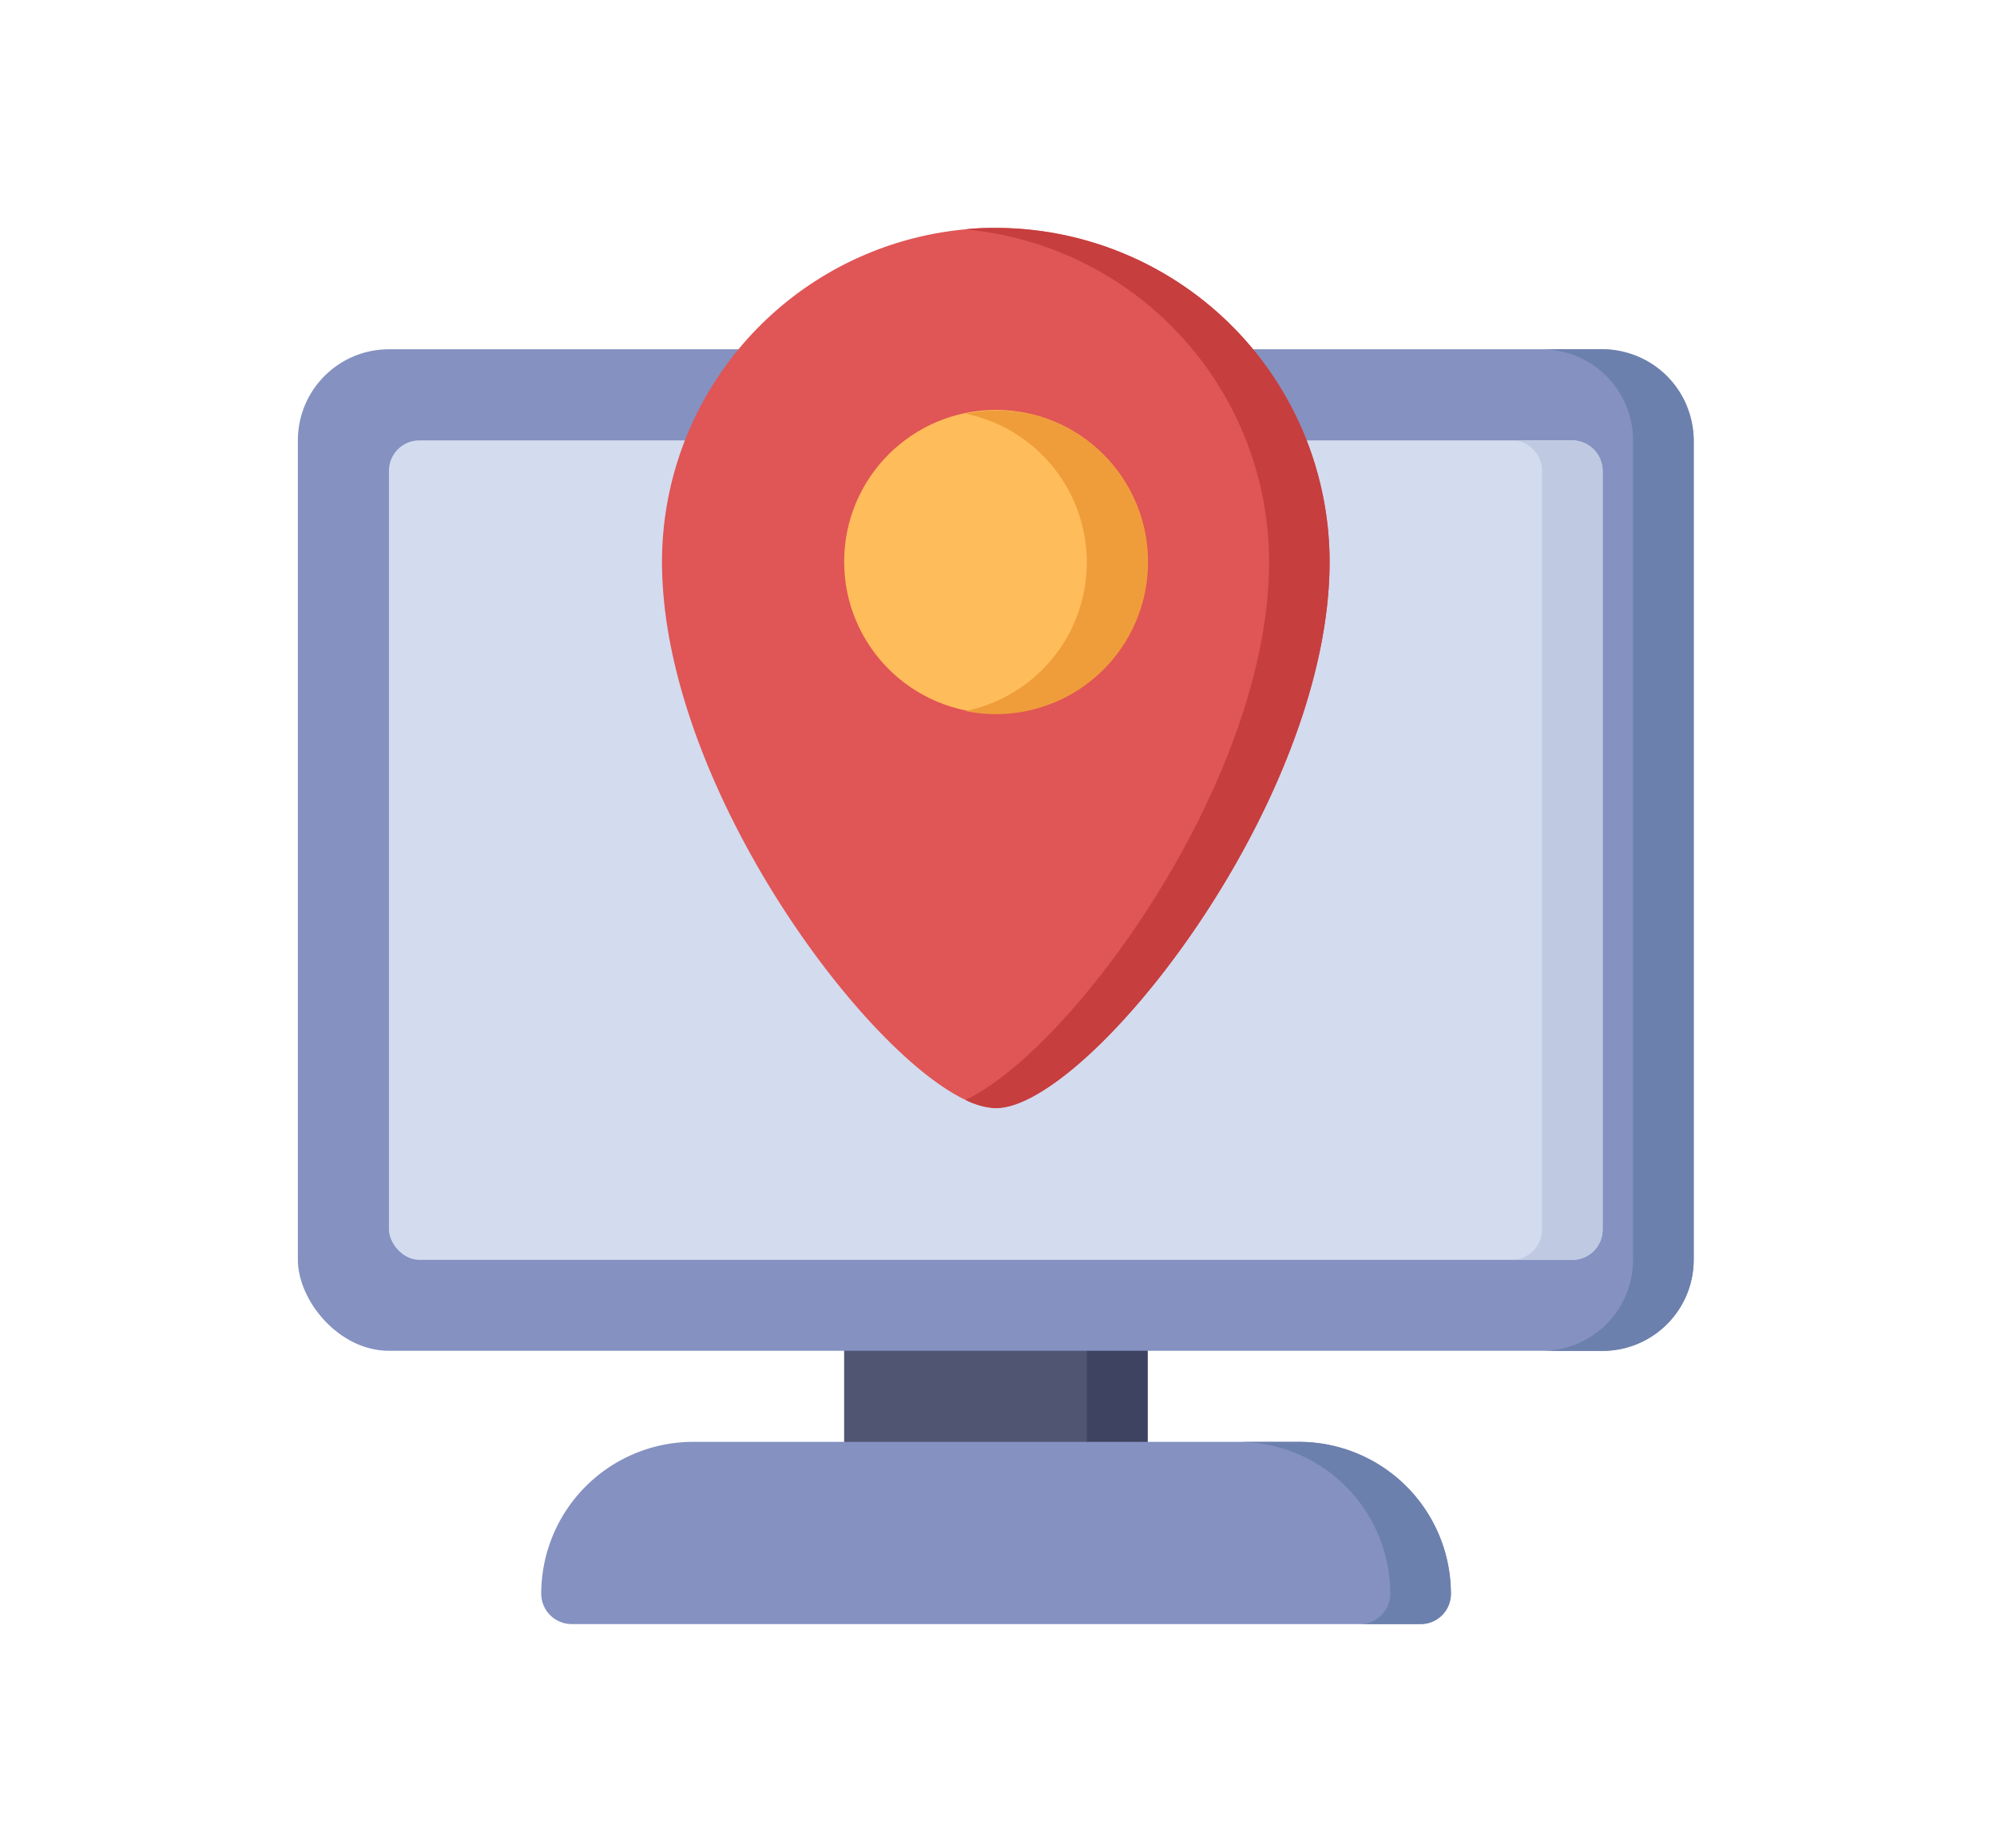 <svg id="Layer_1" data-name="Layer 1" xmlns="http://www.w3.org/2000/svg" viewBox="0 0 107 99"><defs><style>.cls-1{fill:#505572;}.cls-2{fill:#3d4360;}.cls-3{fill:#8491c1;}.cls-4{fill:#6c80ad;}.cls-5{fill:#d3dbef;}.cls-6{fill:#bfcae2;}.cls-7{fill:#e05555;}.cls-8{fill:#c63e3e;}.cls-9{fill:#ffbc5a;}.cls-10{fill:#ef9d3a;}</style></defs><title>local-seo</title><g id="IP_Address" data-name="IP Address"><rect class="cls-1" x="45.23" y="69.12" width="16.26" height="11.38" rx="1.63"/><path class="cls-2" d="M59.86,69.12H56.61a1.61,1.61,0,0,1,1.62,1.62v8.13a1.62,1.62,0,0,1-1.62,1.63h3.25a1.63,1.63,0,0,0,1.63-1.63V70.74A1.62,1.62,0,0,0,59.86,69.12Z"/><rect class="cls-3" x="15.96" y="18.71" width="74.79" height="53.65" rx="4.88"/><path class="cls-4" d="M85.87,18.71H82.62a4.89,4.89,0,0,1,4.88,4.88v43.9a4.89,4.89,0,0,1-4.88,4.88h3.25a4.89,4.89,0,0,0,4.88-4.88V23.59A4.89,4.89,0,0,0,85.87,18.71Z"/><rect class="cls-5" x="20.84" y="23.59" width="65.03" height="43.9" rx="1.63"/><path class="cls-6" d="M84.25,23.59H81a1.63,1.63,0,0,1,1.62,1.63V65.86A1.63,1.63,0,0,1,81,67.49h3.25a1.62,1.62,0,0,0,1.62-1.63V25.22A1.62,1.62,0,0,0,84.25,23.59Z"/><path class="cls-7" d="M53.36,12.21A17.9,17.9,0,0,0,35.47,30.09c0,13,13,29.27,17.89,29.27S71.24,43.1,71.24,30.09A17.9,17.9,0,0,0,53.36,12.21Z"/><path class="cls-8" d="M53.36,12.21c-.55,0-1.09,0-1.63.08A17.9,17.9,0,0,1,68,30.09C68,41.85,57.4,56.26,51.73,58.92a4,4,0,0,0,1.63.44c4.91,0,17.88-16.26,17.88-29.27A17.9,17.9,0,0,0,53.36,12.21Z"/><circle class="cls-9" cx="53.36" cy="30.09" r="8.13"/><path class="cls-10" d="M53.36,22a8.12,8.12,0,0,0-1.63.16,8.13,8.13,0,0,1,0,15.93A8.13,8.13,0,0,0,55,22.13,8,8,0,0,0,53.36,22Z"/><path class="cls-3" d="M69.61,77.24H37.1A8.14,8.14,0,0,0,29,85.37,1.63,1.63,0,0,0,30.59,87H76.12a1.62,1.62,0,0,0,1.62-1.63A8.14,8.14,0,0,0,69.61,77.24Z"/><path class="cls-4" d="M69.61,77.24H66.36a8.14,8.14,0,0,1,8.13,8.13A1.63,1.63,0,0,1,72.87,87h3.25a1.62,1.62,0,0,0,1.62-1.63A8.14,8.14,0,0,0,69.61,77.24Z"/></g></svg>